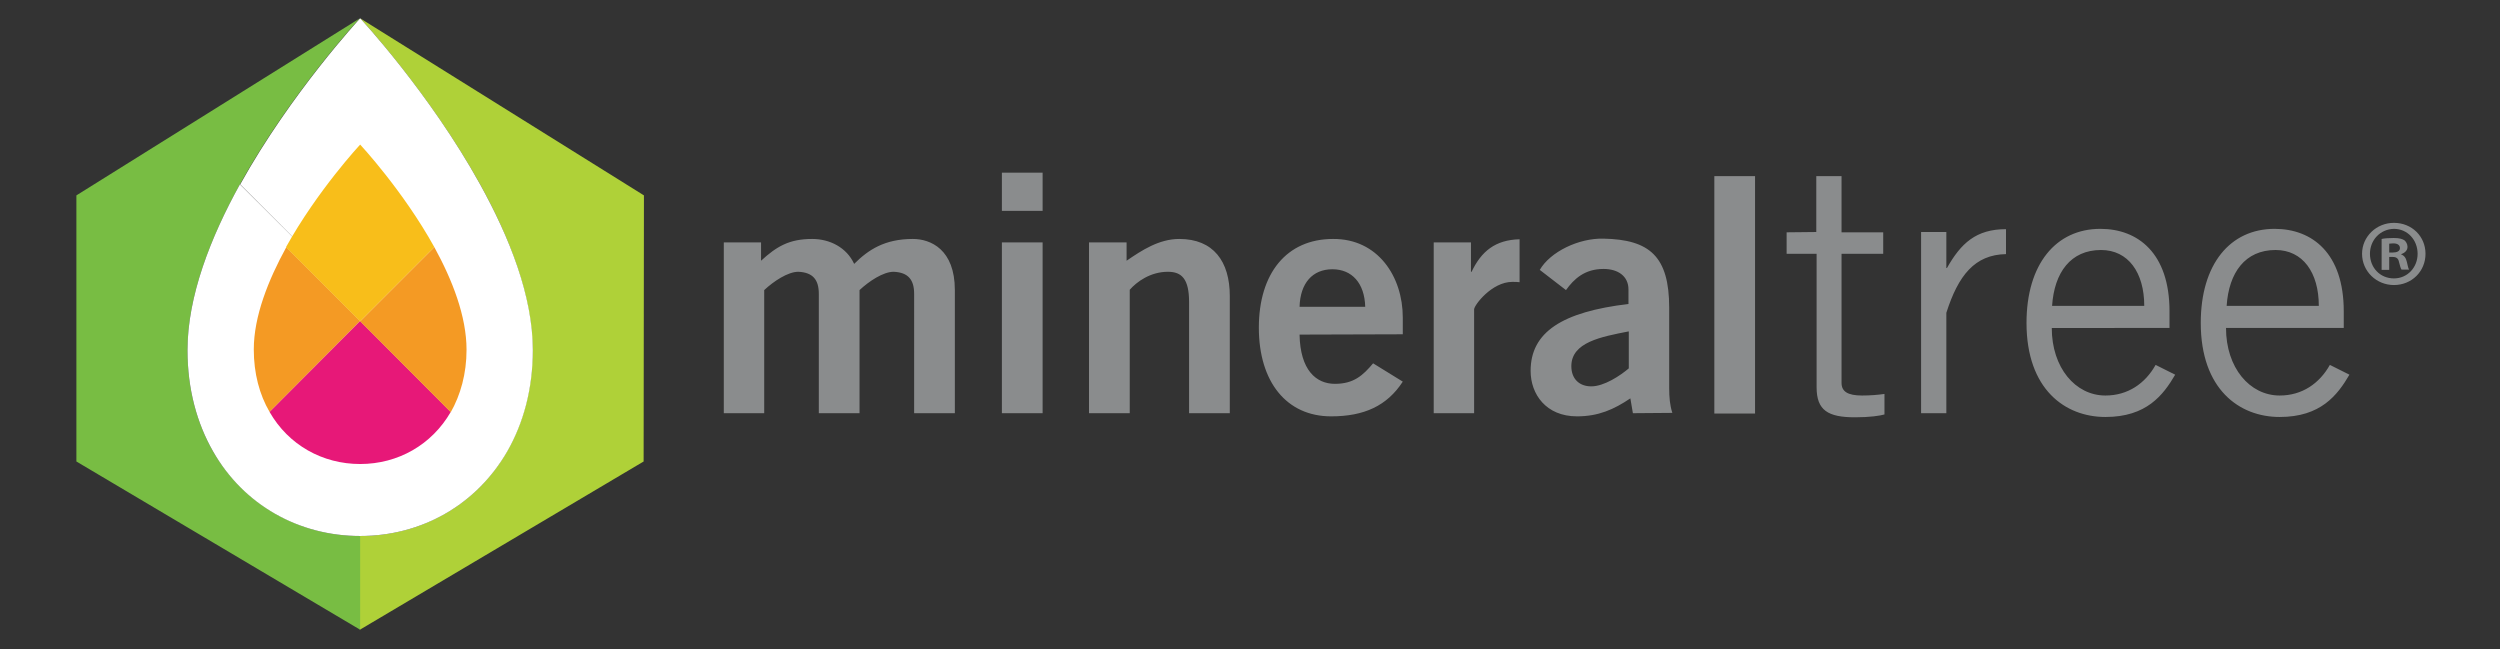 <svg xmlns="http://www.w3.org/2000/svg" id="Layer_1" x="0" y="0" version="1.1" viewBox="0 0 792 205.6" xml:space="preserve"><rect x="0" y="0" width="792" height="205.6" fill="#333333" stroke="none"/><style>.st3{fill:#f49a24}.st6{fill:#8a8c8d}</style><path fill="#afd138" d="M204 61.9L114.1 5.8c.1.1 21.9 23.6 38 52.6 9.3 16.8 16.6 35.5 16.6 52.5 0 12.4-3 23.2-8.1 32.1-9.7 17-27.2 26.8-46.6 26.8v29.7l89.9-53.3"/><path fill="#78bd43" d="M67.5 143c-5.1-8.9-8.1-19.7-8.1-32.1 0-17 7.3-35.7 16.6-52.5 16.1-29 38-52.6 38-52.6L24.2 61.9v84.3l89.9 53.3v-29.7c-19.4 0-36.8-9.9-46.6-26.8"/><path fill="#fff" d="M114.1 96.4L67.5 143c-5.1-8.9-8.1-19.7-8.1-32.1 0-17 7.3-35.7 16.6-52.5M67.5 143c9.7 17 27.2 26.8 46.6 26.8 19.4 0 36.8-9.8 46.6-26.8l-46.6-46.6L67.5 143zm84.6-84.6c-16.1-29.1-38-52.6-38-52.6s-21.9 23.6-38 52.6l38 38 38-38zm0 0l-38 38 46.6 46.6c5.1-8.9 8.1-19.7 8.1-32.1 0-17.1-7.4-35.7-16.7-52.5"/><path d="M90.7 78.3c-5.7 10.4-10.3 21.9-10.3 32.4 0 7.6 1.8 14.3 5 19.8l28.7-28.8" class="st3"/><path fill="#e71878" d="M85.4 130.5c6 10.5 16.8 16.5 28.7 16.5 12 0 22.7-6.1 28.7-16.5l-28.7-28.8"/><path fill="#f8be1a" d="M137.6 78.3c-9.9-17.9-23.5-32.5-23.5-32.5s-13.5 14.5-23.5 32.5l23.5 23.5"/><path d="M137.6 78.3l-23.5 23.5 28.7 28.8c3.1-5.5 5-12.2 5-19.8 0-10.6-4.5-22.1-10.2-32.5" class="st3"/><path d="M229.3 130.9V76.8h11.8v5.8c4.9-4.5 8.9-6.9 16.2-6.9 5.6 0 10.9 2.7 13.3 7.9 4.5-4.5 9.7-7.9 18.6-7.9 5.6 0 13.3 3.3 13.3 16.2v39h-12.9V93.1c0-4.4-1.8-6.8-6.5-7-3.3 0-7.8 3-10.8 5.8v39h-12.9V93.1c0-4.4-1.8-6.8-6.5-7-3.3 0-7.8 3-10.8 5.8v39M317.4 54.7h12.9v12.1h-12.9V54.7zm12.9 76.2h-12.9V76.8h12.9v54.1zM345 130.9V76.8h11.9v5.8c4.8-3.3 10.3-6.9 16.7-6.9 10.8 0 16 7.1 16 18.1v37.1h-12.9V95.7c0-7.3-2.3-9.6-6.7-9.6-5.6 0-9.9 3.2-12.1 5.7v39.1M411.7 106c.2 11.2 5.2 15.6 11.2 15.6 6 0 8.9-2.7 12.1-6.5l9.4 5.8c-5 7.7-12.3 11-22.7 11-14.1 0-22.9-10.9-22.9-28.1 0-17.2 8.8-28.1 23.5-28.1 14.2-.1 22.1 11.9 22.1 24.9v5.3m-11.9-8.7c-.2-7.5-4.2-11.9-10.4-11.9-6.3 0-10.2 4.4-10.4 11.9h20.8zM454.2 130.9V76.8H466v9.3h.2c3.1-6.5 7.5-10.1 15.2-10.3v13.6c-.6-.1-1.4-.1-2.3-.1-6.5 0-12.1 7.4-12.1 8.7v32.9M517.3 130.9l-.8-4.7c-5.2 3.5-10.1 5.7-16.9 5.7-9.8 0-14.7-7-14.7-14.4 0-12.3 10-18.7 31-21.2v-4.6c0-4.2-3.3-6.5-7.9-6.5-6 0-9.4 3.2-11.9 6.7l-8.3-6.4c3.3-5.7 12.3-10.1 20.2-9.9 14.6.3 20.8 5.6 20.8 21.9V123c0 2.7.2 5.4 1 7.8M515.9 105c-8.6 1.7-18.1 3.4-18.1 11 0 4.1 2.6 6.4 6.3 6.4 4.1 0 9.2-3.4 11.9-5.7V105zM543.1 55.8H556V131h-12.9zM575.4 73.5V55.8h8v17.8h13.2v6.8h-13.2v40.9c0 2.7 1.9 4 6.5 4 2.6 0 5-.2 7.1-.5v6.5c-1.4.4-4.6.9-9.3.9-8.6 0-12.2-2.2-12.2-9.5V80.4H566v-6.8M608.6 73.5h8v11.4h.2c4.4-7.8 9.2-12.3 18.7-12.3v7.9c-9.9.2-15.1 6.7-18.9 18.6v31.8h-8M689.1 118.7c-3.8 6.5-9.1 13.4-22.1 13.4-12.8 0-25-8.8-25-29.8 0-18.6 9.3-29.8 23.4-29.8 11.9 0 21.9 7.7 21.9 26.1v5.3H650c0 12.6 7.5 21.4 17 21.4 7.1 0 12.6-3.8 15.9-9.7m-3.6-18.7c0-10.6-5.1-17.7-13.7-17.7-9.6 0-14.8 7.1-15.5 17.7h29.2zM744.3 118.7c-3.8 6.5-9.1 13.4-22.1 13.4-12.8 0-25-8.8-25-29.8 0-18.6 9.3-29.8 23.4-29.8 11.9 0 21.9 7.7 21.9 26.1v5.3h-37.3c0 12.6 7.5 21.4 17 21.4 7.1 0 12.6-3.8 15.9-9.7m-3.5-18.7c0-10.6-5.1-17.7-13.7-17.7-9.6 0-14.8 7.1-15.5 17.7h29.2z" class="st6"/><g><path d="M768.4 80.4c0 5.6-4.4 9.9-10 9.9s-10.1-4.4-10.1-9.9c0-5.4 4.5-9.8 10.1-9.8 5.7 0 10 4.3 10 9.8zm-17.6 0c0 4.4 3.2 7.8 7.6 7.8 4.3 0 7.5-3.5 7.5-7.8 0-4.4-3.2-7.9-7.5-7.9-4.4.1-7.6 3.6-7.6 7.9zm6 5.1h-2.3v-9.8c.9-.2 2.2-.3 3.8-.3 1.9 0 2.7.3 3.4.7.5.4 1 1.2 1 2.1 0 1.1-.8 1.9-2 2.3v.1c1 .4 1.5 1.1 1.8 2.4.3 1.5.5 2.1.7 2.4h-2.4c-.3-.4-.5-1.3-.8-2.4-.2-1.1-.8-1.6-2-1.6h-1.1v4.1zm.1-5.5h1.1c1.3 0 2.3-.4 2.3-1.4 0-.9-.7-1.5-2.1-1.5-.6 0-1 .1-1.3.1V80z" class="st6"/></g></svg>